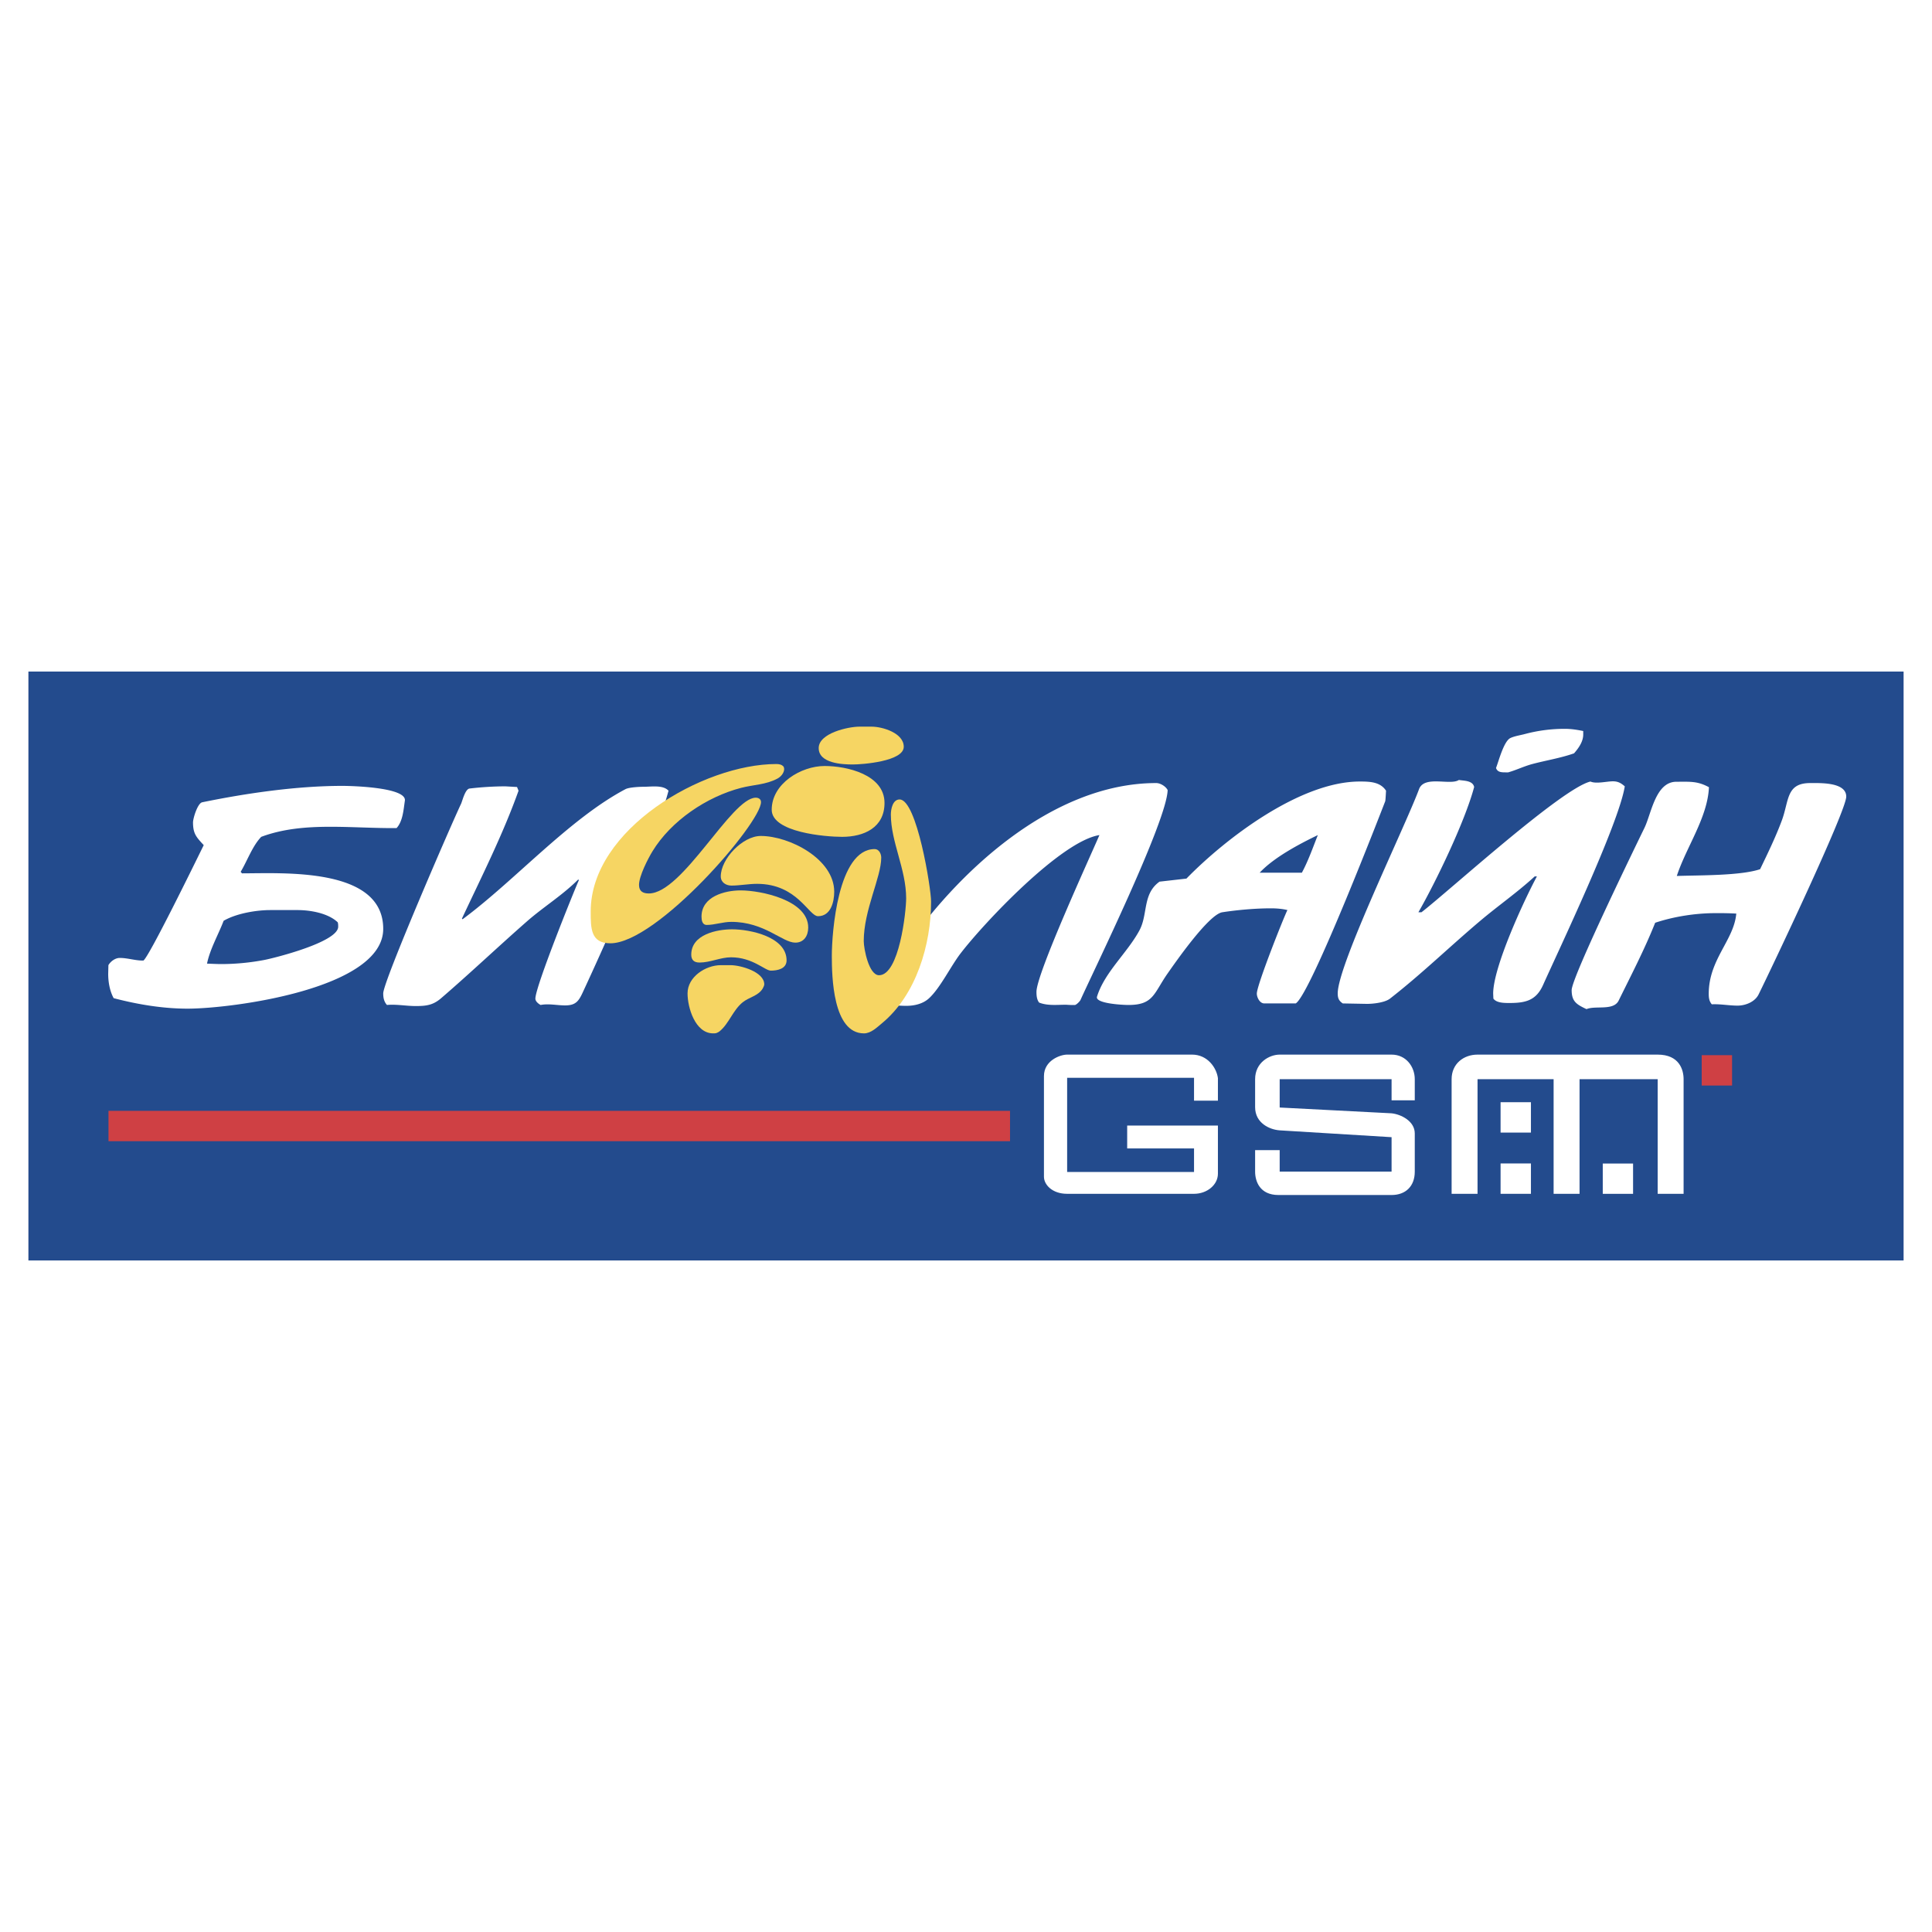 <svg xmlns="http://www.w3.org/2000/svg" width="2500" height="2500" viewBox="0 0 192.756 192.756"><g fill-rule="evenodd" clip-rule="evenodd"><path fill="#fff" d="M0 0h192.756v192.756H0V0z"/><path fill="#234b8d" d="M189.922 125.756V67.001H2.834v58.755h187.088z"/><path d="M40.393 79.892c-.13.859-.198 2.05-.829 2.727-2.198.018-4.391-.131-6.587-.131-2.343 0-4.7.177-6.914 1.004-.884.919-1.387 2.384-2.051 3.489l.131.153c4.096 0 14.091-.635 14.091 5.54 0 5.988-15.124 7.96-19.521 7.96-2.467 0-4.993-.422-7.373-1.047-.391-.717-.545-1.609-.545-2.42l.021-.873c.221-.379.678-.72 1.134-.72.793 0 1.565.276 2.356.262.545-.328 5.175-9.799 6.02-11.517-.734-.795-1.069-1.133-1.069-2.269 0-.397.455-1.912.917-2.006 4.438-.912 9.458-1.636 13.981-1.636 1.118.001 6.438.167 6.238 1.484zM33.697 92.02c.044.144.044.288.044.436 0 1.558-6.53 3.162-7.351 3.315a23.065 23.065 0 0 1-4.275.414c-.486 0-.976-.029-1.461-.043.298-1.46 1.128-2.884 1.658-4.275 1.252-.73 3.241-1.069 4.668-1.069h2.704c1.263 0 3.046.299 4.013 1.222zM51.735 78.889c-1.566 4.381-3.677 8.555-5.649 12.76l.065.065c5.209-3.854 10.637-10.011 16.25-12.978.363-.192 1.407-.24 1.832-.24.753 0 1.924-.202 2.465.393-.477 1.791-1.088 3.357-1.832 5.039-2.234 5.046-4.413 10.112-6.74 15.115-.398.855-.703 1.266-1.745 1.266-.81 0-1.641-.201-2.443-.043-.219-.117-.523-.357-.523-.633 0-1.219 3.934-10.927 4.34-11.823l-.065-.065c-1.58 1.583-3.46 2.727-5.125 4.188-2.877 2.524-5.649 5.157-8.55 7.655-.818.705-1.497.785-2.552.785-.945 0-1.917-.197-2.858-.107-.297-.336-.371-.725-.371-1.156 0-1.201 6.82-16.937 7.765-18.912.123-.256.404-1.476.851-1.526a31.526 31.526 0 0 1 3.555-.219l1.178.066.152.37zM116.496 78.824c-.076 3.137-7.521 18.311-8.703 20.961-.023.053-.291.387-.523.48-.277.025-.916-.023-.916-.023-.889 0-1.834.121-2.684-.217-.232-.305-.262-.703-.262-1.07 0-1.836 5.404-13.584 6.281-15.638-3.838.601-11.514 8.759-13.85 11.8-.989 1.288-2.035 3.463-3.163 4.493-.598.547-1.459.742-2.246.742-.94 0-1.877-.115-2.792-.326a1.188 1.188 0 0 1-.24-.721c0-.576 2.258-3.732 2.501-4.093 5.487-8.156 15.062-17.086 25.462-17.086.41-.001.95.332 1.135.698zM170.502 78.541c-.133 3.033-2.273 5.987-3.207 8.855 2.199-.081 6.34-.013 8.311-.676.768-1.594 1.541-3.184 2.16-4.842.742-1.99.416-3.752 2.836-3.752.994 0 3.598-.105 3.598 1.353 0 1.455-7.57 17.364-8.746 19.739-.369.744-1.309 1.113-2.094 1.113-.859 0-1.717-.174-2.574-.131-.264-.311-.305-.654-.305-1.047 0-3.439 2.518-5.346 2.748-8.005a33.311 33.311 0 0 0-2.072-.044c-1.979 0-4.145.334-6.02.96-1.059 2.657-2.383 5.202-3.643 7.765-.514 1.043-2.318.471-3.207.852-.99-.465-1.482-.758-1.482-1.898 0-1.295 6.688-15.003 7.262-16.184.691-1.417 1.098-4.603 3.186-4.603 1.372-.001 2.099-.082 3.249.545zM138.285 78.889c-.012.156-.045.968-.086 1.069-.084.2-7.398 19.214-8.922 20.153h-3.141c-.455 0-.742-.609-.742-.98 0-.877 2.805-7.906 3.055-8.333-.533-.131-1.113-.174-1.658-.174-1.52 0-3.348.161-4.842.393-1.377.213-4.771 5.132-5.447 6.093-1.395 1.99-1.398 3.156-3.91 3.156-.648 0-3.352-.15-3.143-.83.746-2.426 3.029-4.373 4.232-6.609.869-1.613.291-3.638 2.006-4.864l2.684-.305c3.953-4.048 11.357-9.685 17.297-9.685 1.002 0 2.043.033 2.617.916zm-8.396 8.18h-4.211c1.418-1.521 3.943-2.858 5.803-3.752-.501 1.262-.95 2.556-1.592 3.752zM147.076 78.519c-.918 3.453-3.848 9.517-5.562 12.498h.305c2.701-2.081 13.998-12.374 16.861-13.043.566.256 1.623-.022 2.246-.022.508 0 .82.188 1.178.501-.59 3.747-6.643 16.448-8.156 19.827-.693 1.545-1.758 1.789-3.338 1.789-.523 0-1.291.004-1.615-.436l-.021-.502c0-2.643 3.049-9.245 4.363-11.691h-.219c-1.725 1.589-3.643 2.918-5.43 4.428-3.031 2.558-5.877 5.328-9.01 7.766-.51.396-1.67.523-2.289.523l-2.422-.045c-.393-.268-.502-.527-.502-1.002 0-2.851 6.721-16.626 8.113-20.373.525-1.409 3.117-.348 3.971-.917.506.084 1.387.044 1.527.699zm10.883-5.584v.349c0 .713-.471 1.368-.916 1.876-1.35.476-2.785.7-4.166 1.068-.822.22-1.596.602-2.398.829-.049.014-.307 0-.371 0-.357 0-.719-.039-.85-.437.264-.662.77-2.673 1.439-2.988.404-.191 1.006-.281 1.445-.399a15.322 15.322 0 0 1 4.008-.517c.596 0 1.225.096 1.809.219z" fill="#fff"/><path d="M72.893 96.295h-.981c-1.509 0-3.315 1.162-3.315 2.814 0 1.406.754 3.99 2.552 3.99.111 0 .254 0 .356-.043.095-.041.195-.088.276-.152.946-.758 1.328-2.104 2.312-2.9.643-.521 1.536-.631 1.992-1.359.057-.092.167-.322.167-.43 0-1.26-2.373-1.92-3.359-1.92z" fill="#f6d563"/><path d="M73.046 92.718c-1.504 0-4.079.5-4.079 2.53 0 .54.29.785.829.785 1.07 0 2.086-.523 3.141-.523 2.151 0 3.38 1.33 3.97 1.33.655 0 1.57-.176 1.57-1.025 0-2.345-3.63-3.097-5.431-3.097z" fill="#f6d563"/><path d="M73.896 88.835c-1.581 0-3.905.602-3.905 2.617 0 .341.062.829.524.829.784 0 1.617-.306 2.443-.306 3.318 0 5.101 2.072 6.391 2.072.861 0 1.287-.684 1.287-1.505 0-2.742-4.731-3.707-6.74-3.707z" fill="#f6d563"/><path d="M75.903 83.404c-1.817 0-3.992 2.295-3.992 4.035 0 .6.525.916 1.068.916.835 0 1.691-.174 2.552-.174 4.019 0 5.152 3.228 6.085 3.228 1.275 0 1.614-1.424 1.614-2.443.002-3.258-4.458-5.562-7.327-5.562zM89.754 79.762c-.698 0-.873.981-.873 1.505 0 2.729 1.526 5.452 1.526 8.354 0 1.342-.693 7.678-2.704 7.678-1.025 0-1.527-2.671-1.527-3.403 0-3.117 1.745-6.351 1.745-8.332 0-.374-.218-.851-.654-.851-3.678 0-4.276 8.376-4.276 10.644 0 2.049.098 7.743 3.207 7.743.697 0 1.291-.594 1.795-1.01 3.421-2.818 4.901-7.862 4.901-12.142.001-1.322-1.419-10.186-3.14-10.186z" fill="#f6d563"/><path d="M75.925 80.023c0-.293-.241-.437-.523-.437-2.429 0-7.294 9.554-10.666 9.554-.577 0-.981-.205-.981-.851 0-.891.906-2.641 1.345-3.359 1.86-3.044 5.409-5.437 8.841-6.325 1.247-.323 2.465-.307 3.621-.923.35-.187.676-.565.676-.974l-.043-.197c-.185-.235-.456-.283-.742-.283-7.322 0-18.518 6.521-18.518 14.701 0 1.698-.002 3.185 1.963 3.185 4.658 0 15.027-11.987 15.027-14.091zM85.086 76.272c.89 0 5.082-.293 5.082-1.767 0-1.369-2.118-2.007-3.207-2.007H85.74c-1.1 0-4.058.644-4.058 2.138.001 1.533 2.376 1.636 3.404 1.636zM76.994 80.787c0 2.272 5.393 2.705 7.023 2.705 2.184 0 4.231-.92 4.231-3.381 0-2.837-3.765-3.687-5.977-3.687-2.341 0-5.277 1.752-5.277 4.363z" fill="#f6d563"/><path d="M119.129 109.814h2.383v-2.246c-.135-1.021-1.02-2.35-2.586-2.35h-12.457c-.682 0-2.314.58-2.314 2.145v10.041c0 .783.816 1.703 2.314 1.703h12.66c1.295 0 2.383-.887 2.383-2.01v-4.799h-9.053v2.281h6.67v2.348h-12.66v-9.395h12.66v2.282zM138.838 109.781h2.314v-2.111c0-1.225-.852-2.451-2.314-2.451h-11.164c-1.021 0-2.451.783-2.451 2.451v2.791c0 1.6 1.463 2.246 2.451 2.314l11.164.682v3.438h-11.164v-2.145h-2.451v2.145c0 .953.459 2.332 2.332 2.332h11.283c1.395 0 2.314-.869 2.314-2.332v-3.812c0-1.225-1.361-1.906-2.314-2.008l-11.164-.578v-2.826h11.164v2.11zM144.828 119.107h2.586V107.67h7.59v11.438h2.588V107.67h7.795v11.438h2.586V107.67c0-.953-.441-2.451-2.586-2.451h-17.973c-1.395 0-2.586.92-2.586 2.451v11.437z" fill="#fff"/><path fill="#fff" d="M159.908 116.086v3.023h3.024v-3.023h-3.024z"/><path fill="#cf4044" d="M169.779 105.275v3.03h3.03v-3.03h-3.03zM10.825 110.828v3.029h89.945v-3.029H10.825z"/><path fill="#fff" d="M149.713 116.078v3.029h3.029v-3.029h-3.029zM149.713 109.967v3.031h3.029v-3.031h-3.029z"/></g></svg>